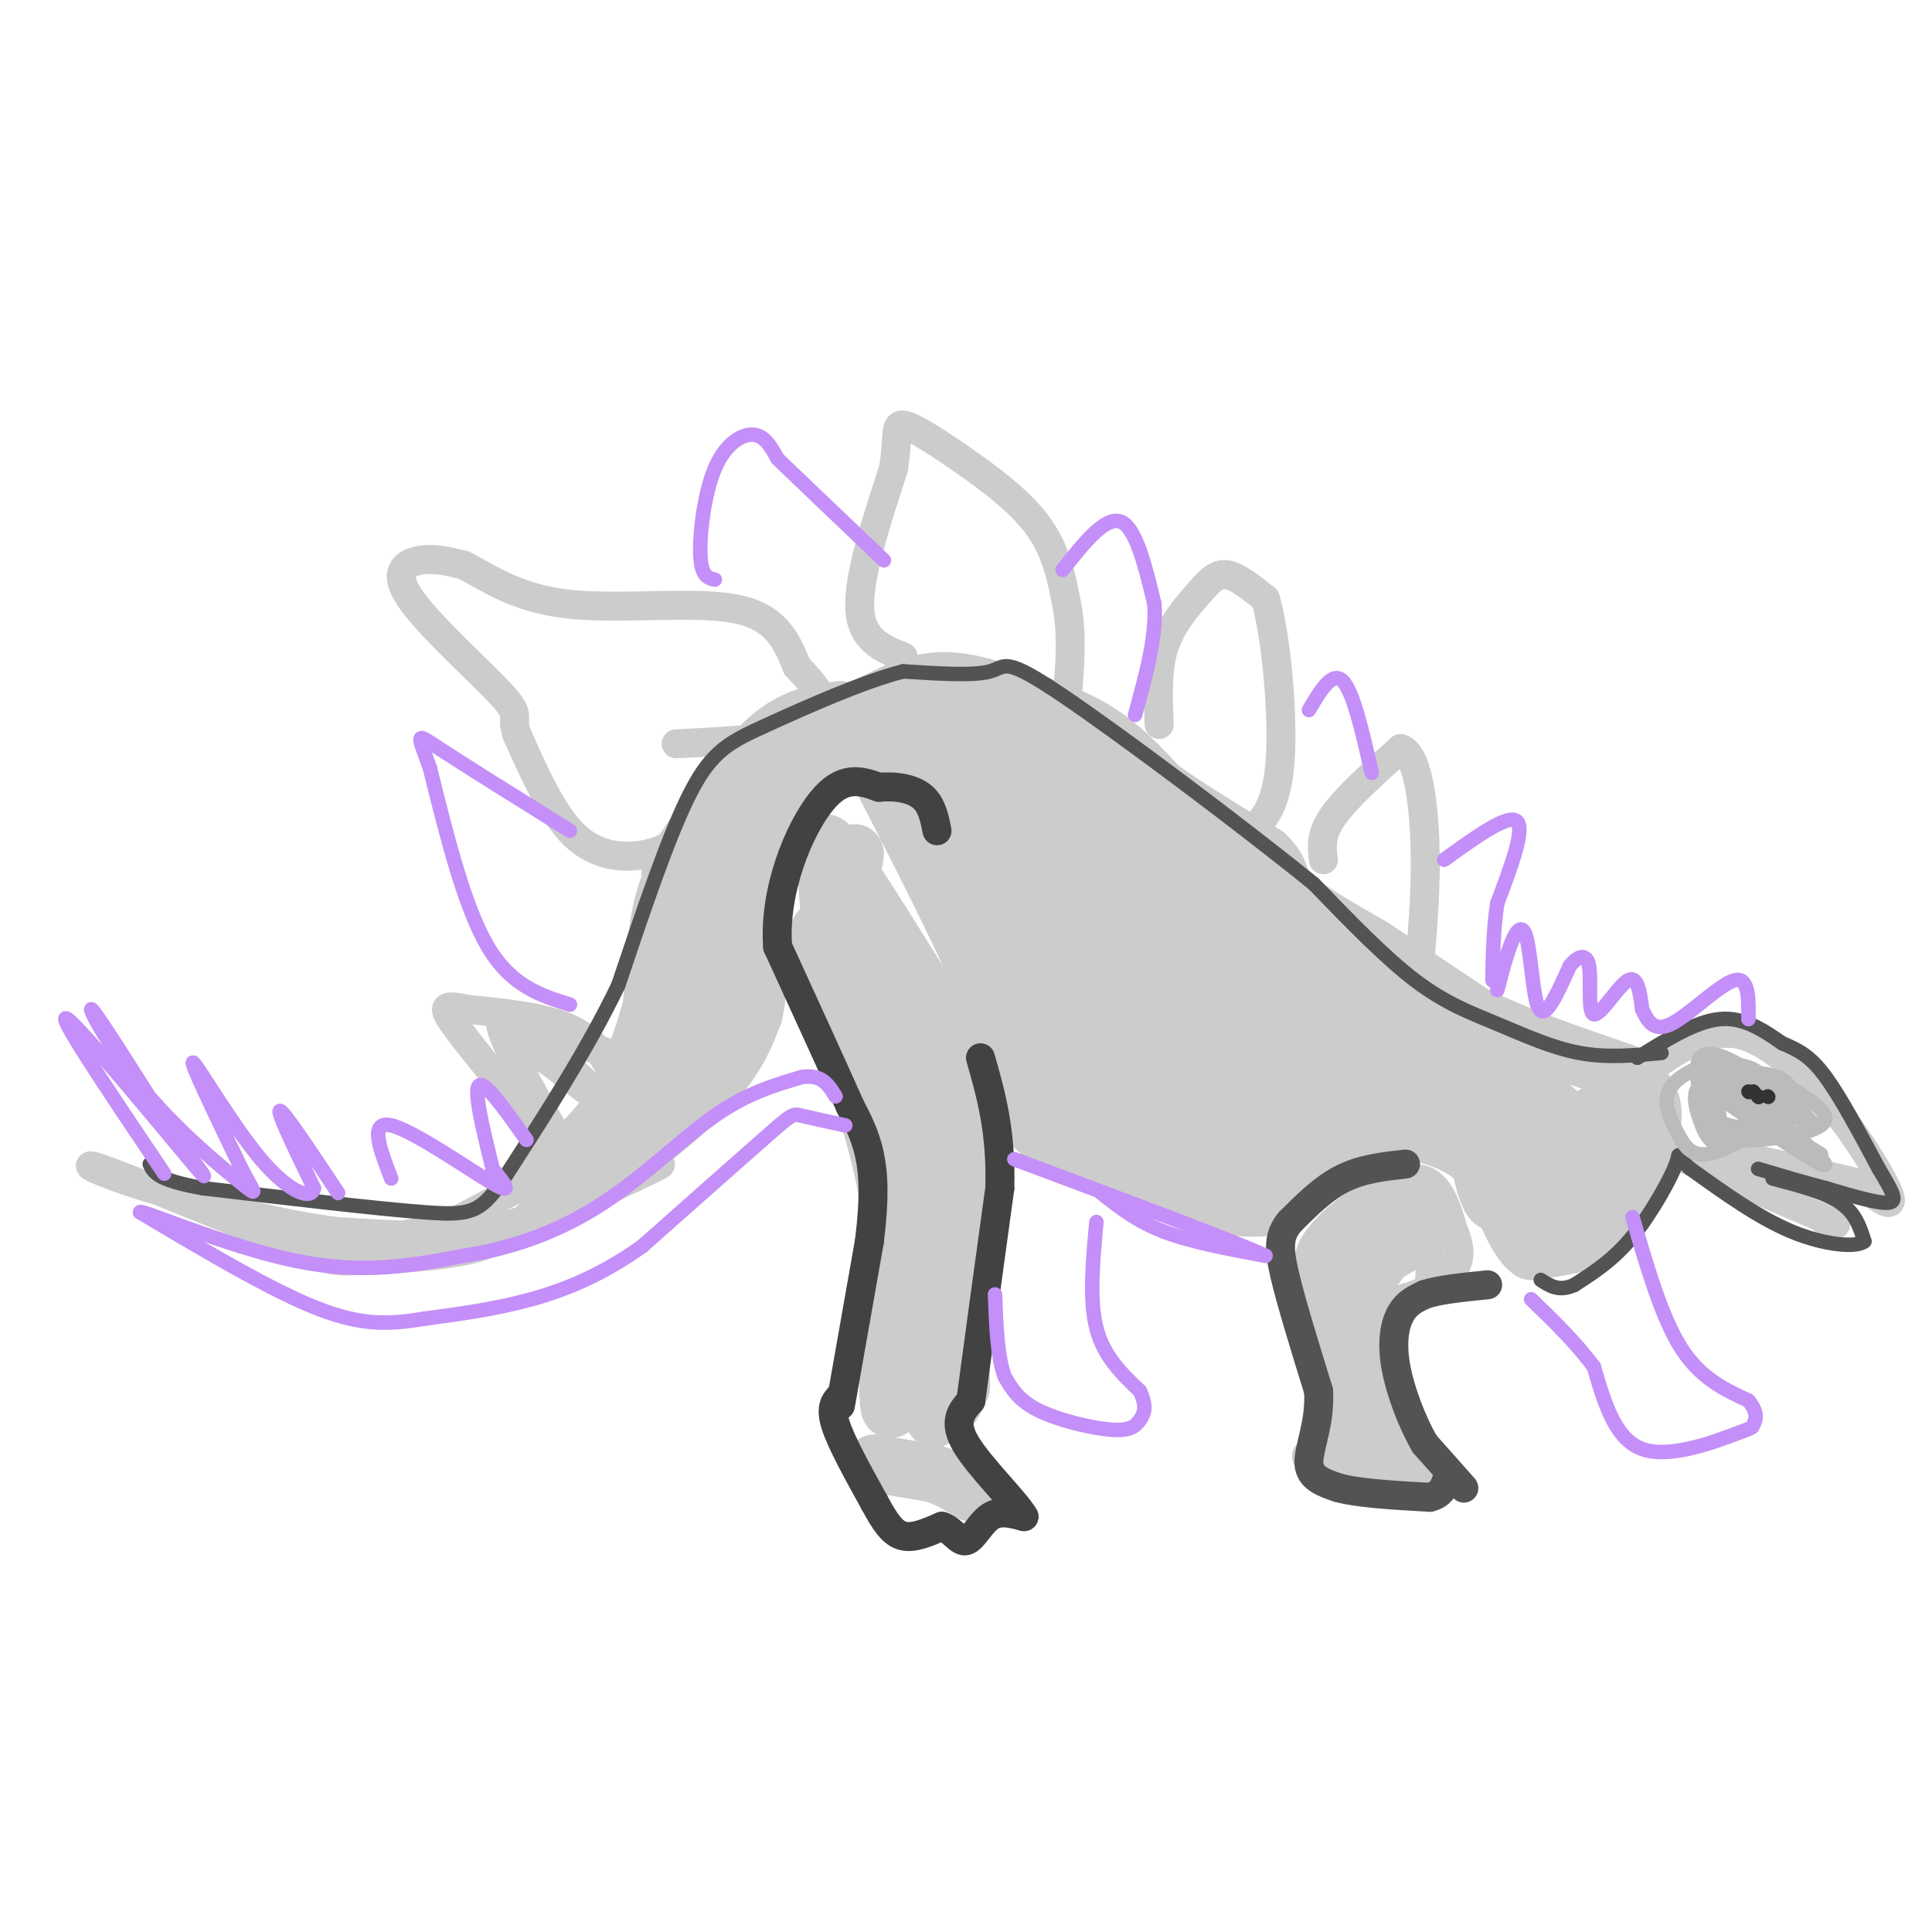 <svg viewBox='0 0 400 400' version='1.1' xmlns='http://www.w3.org/2000/svg' xmlns:xlink='http://www.w3.org/1999/xlink'><g fill='none' stroke='#CCCCCC' stroke-width='12' stroke-linecap='round' stroke-linejoin='round'><path d='M174,147c-5.083,0.667 -10.167,1.333 -16,7c-5.833,5.667 -12.417,16.333 -19,27'/><path d='M139,181c-1.452,1.345 4.417,-8.792 11,-16c6.583,-7.208 13.881,-11.488 15,-11c1.119,0.488 -3.940,5.744 -9,11'/><path d='M156,165c-4.733,3.800 -12.067,7.800 -16,15c-3.933,7.200 -4.467,17.600 -5,28'/><path d='M135,208c-2.289,8.756 -5.511,16.644 -9,22c-3.489,5.356 -7.244,8.178 -11,11'/><path d='M115,241c-2.536,2.298 -3.375,2.542 -2,3c1.375,0.458 4.964,1.131 10,-2c5.036,-3.131 11.518,-10.065 18,-17'/><path d='M141,225c5.689,-5.489 10.911,-10.711 7,-7c-3.911,3.711 -16.956,16.356 -30,29'/><path d='M118,247c0.311,1.356 16.089,-9.756 25,-18c8.911,-8.244 10.956,-13.622 13,-19'/><path d='M156,210c1.844,-7.044 -0.044,-15.156 1,-23c1.044,-7.844 5.022,-15.422 9,-23'/><path d='M166,164c3.252,-5.341 6.882,-7.195 11,-7c4.118,0.195 8.724,2.437 9,2c0.276,-0.437 -3.778,-3.553 -10,-2c-6.222,1.553 -14.611,7.777 -23,14'/><path d='M153,171c-7.533,14.444 -14.867,43.556 -16,50c-1.133,6.444 3.933,-9.778 9,-26'/><path d='M146,195c4.155,-11.107 10.042,-25.875 13,-33c2.958,-7.125 2.988,-6.607 6,-8c3.012,-1.393 9.006,-4.696 15,-8'/><path d='M180,146c4.911,-2.533 9.689,-4.867 15,-5c5.311,-0.133 11.156,1.933 17,4'/><path d='M212,145c5.667,1.689 11.333,3.911 16,7c4.667,3.089 8.333,7.044 12,11'/><path d='M240,163c5.667,4.167 13.833,9.083 22,14'/><path d='M262,177c3.778,3.467 2.222,5.133 5,8c2.778,2.867 9.889,6.933 17,11'/><path d='M284,196c6.333,4.167 13.667,9.083 21,14'/><path d='M305,210c8.667,4.333 19.833,8.167 31,12'/><path d='M336,222c6.289,3.822 6.511,7.378 6,11c-0.511,3.622 -1.756,7.311 -3,11'/><path d='M339,244c-1.356,3.978 -3.244,8.422 -7,11c-3.756,2.578 -9.378,3.289 -15,4'/><path d='M317,259c-3.800,-2.578 -5.800,-11.022 -9,-16c-3.200,-4.978 -7.600,-6.489 -12,-8'/><path d='M296,235c-2.756,-1.867 -3.644,-2.533 -6,-2c-2.356,0.533 -6.178,2.267 -10,4'/><path d='M280,237c-4.833,2.833 -11.917,7.917 -19,13'/><path d='M261,250c-8.667,0.667 -20.833,-4.167 -33,-9'/><path d='M228,241c-8.600,-3.000 -13.600,-6.000 -17,-12c-3.400,-6.000 -5.200,-15.000 -7,-24'/><path d='M204,205c-4.833,-11.500 -13.417,-28.250 -22,-45'/><path d='M182,160c-2.239,-8.474 3.163,-7.158 7,-9c3.837,-1.842 6.110,-6.842 15,-2c8.890,4.842 24.397,19.526 33,29c8.603,9.474 10.301,13.737 12,18'/><path d='M249,196c-1.435,-0.702 -11.024,-11.456 -20,-18c-8.976,-6.544 -17.340,-8.877 -26,-12c-8.660,-3.123 -17.617,-7.035 -14,-1c3.617,6.035 19.809,22.018 36,38'/><path d='M225,203c8.321,9.952 11.125,15.833 1,3c-10.125,-12.833 -33.179,-44.381 -31,-50c2.179,-5.619 29.589,14.690 57,35'/><path d='M252,191c19.978,14.867 41.422,34.533 36,29c-5.422,-5.533 -37.711,-36.267 -70,-67'/><path d='M218,153c-2.333,-3.667 26.833,20.667 56,45'/><path d='M148,198c1.378,1.622 2.756,3.244 1,7c-1.756,3.756 -6.644,9.644 -8,11c-1.356,1.356 0.822,-1.822 3,-5'/><path d='M226,207c6.357,3.625 12.714,7.250 19,10c6.286,2.750 12.500,4.625 5,-2c-7.500,-6.625 -28.714,-21.750 -31,-25c-2.286,-3.250 14.357,5.375 31,14'/><path d='M250,204c4.721,0.691 1.023,-4.583 -7,-13c-8.023,-8.417 -20.371,-19.979 -18,-17c2.371,2.979 19.460,20.500 25,25c5.540,4.500 -0.470,-4.019 -8,-11c-7.530,-6.981 -16.580,-12.423 -22,-15c-5.420,-2.577 -7.210,-2.288 -9,-2'/><path d='M211,171c2.932,5.890 14.764,21.614 20,28c5.236,6.386 3.878,3.433 0,-3c-3.878,-6.433 -10.275,-16.347 -14,-22c-3.725,-5.653 -4.779,-7.044 -4,-1c0.779,6.044 3.389,19.522 6,33'/><path d='M219,206c-3.834,-2.021 -16.419,-23.573 -14,-20c2.419,3.573 19.844,32.270 25,39c5.156,6.730 -1.955,-8.506 -7,-17c-5.045,-8.494 -8.022,-10.247 -11,-12'/><path d='M212,196c-2.294,-1.731 -2.531,-0.059 -3,2c-0.469,2.059 -1.172,4.503 1,10c2.172,5.497 7.219,14.046 11,17c3.781,2.954 6.296,0.314 7,-2c0.704,-2.314 -0.404,-4.303 -3,-7c-2.596,-2.697 -6.682,-6.104 -10,-7c-3.318,-0.896 -5.869,0.719 -7,2c-1.131,1.281 -0.843,2.230 1,5c1.843,2.770 5.241,7.363 10,11c4.759,3.637 10.880,6.319 17,9'/><path d='M236,236c4.266,1.931 6.431,2.260 9,2c2.569,-0.260 5.542,-1.107 6,-4c0.458,-2.893 -1.598,-7.831 -6,-12c-4.402,-4.169 -11.149,-7.570 -13,-6c-1.851,1.570 1.195,8.112 8,12c6.805,3.888 17.371,5.124 22,4c4.629,-1.124 3.323,-4.607 1,-8c-2.323,-3.393 -5.661,-6.697 -9,-10'/><path d='M254,214c-4.542,-1.043 -11.397,1.350 -14,4c-2.603,2.650 -0.955,5.556 0,8c0.955,2.444 1.216,4.426 5,5c3.784,0.574 11.089,-0.259 15,-1c3.911,-0.741 4.426,-1.390 5,-4c0.574,-2.610 1.206,-7.183 0,-9c-1.206,-1.817 -4.251,-0.879 -7,2c-2.749,2.879 -5.202,7.698 -6,11c-0.798,3.302 0.058,5.086 2,6c1.942,0.914 4.971,0.957 8,1'/><path d='M262,237c2.653,-0.761 5.287,-3.163 7,-6c1.713,-2.837 2.505,-6.110 -1,-5c-3.505,1.110 -11.307,6.604 -14,10c-2.693,3.396 -0.279,4.694 5,2c5.279,-2.694 13.421,-9.379 17,-13c3.579,-3.621 2.594,-4.177 -2,-2c-4.594,2.177 -12.797,7.089 -21,12'/><path d='M253,235c-1.399,-4.383 5.604,-21.340 14,-26c8.396,-4.660 18.183,2.976 15,2c-3.183,-0.976 -19.338,-10.565 -25,-14c-5.662,-3.435 -0.831,-0.718 4,2'/><path d='M261,199c3.010,2.988 8.537,9.458 14,14c5.463,4.542 10.864,7.157 12,6c1.136,-1.157 -1.993,-6.085 -8,-10c-6.007,-3.915 -14.891,-6.817 -20,-8c-5.109,-1.183 -6.442,-0.647 -7,1c-0.558,1.647 -0.343,4.405 1,7c1.343,2.595 3.812,5.027 9,7c5.188,1.973 13.094,3.486 21,5'/><path d='M283,221c3.711,0.460 2.489,-0.891 1,-3c-1.489,-2.109 -3.244,-4.978 -8,-7c-4.756,-2.022 -12.511,-3.198 -14,-2c-1.489,1.198 3.289,4.771 10,7c6.711,2.229 15.356,3.115 24,4'/><path d='M271,233c4.628,-1.784 9.256,-3.568 17,-4c7.744,-0.432 18.606,0.486 20,1c1.394,0.514 -6.678,0.622 -11,-1c-4.322,-1.622 -4.894,-4.975 -5,-7c-0.106,-2.025 0.256,-2.721 3,-2c2.744,0.721 7.872,2.861 13,5'/><path d='M308,225c2.707,6.368 2.974,19.789 2,23c-0.974,3.211 -3.189,-3.789 -4,-10c-0.811,-6.211 -0.218,-11.634 2,-11c2.218,0.634 6.062,7.324 8,13c1.938,5.676 1.969,10.338 2,15'/><path d='M318,255c0.170,-3.051 -0.405,-18.179 0,-24c0.405,-5.821 1.789,-2.333 3,-1c1.211,1.333 2.249,0.513 2,6c-0.249,5.487 -1.785,17.282 -1,18c0.785,0.718 3.893,-9.641 7,-20'/><path d='M329,234c1.147,-3.713 0.515,-2.995 1,-3c0.485,-0.005 2.089,-0.733 3,2c0.911,2.733 1.130,8.928 0,9c-1.130,0.072 -3.609,-5.979 -12,-13c-8.391,-7.021 -22.696,-15.010 -37,-23'/><path d='M284,206c-9.476,-5.762 -14.667,-8.667 -3,-1c11.667,7.667 40.190,25.905 44,28c3.810,2.095 -17.095,-11.952 -38,-26'/><path d='M287,207c-10.933,-6.800 -19.267,-10.800 -15,-8c4.267,2.800 21.133,12.400 38,22'/><path d='M186,261c0.083,13.667 0.167,27.333 0,24c-0.167,-3.333 -0.583,-23.667 -1,-44'/><path d='M185,241c-0.600,5.467 -1.600,41.133 -1,49c0.600,7.867 2.800,-12.067 5,-32'/><path d='M189,258c1.631,-8.405 3.208,-13.417 2,-4c-1.208,9.417 -5.202,33.262 -5,35c0.202,1.738 4.601,-18.631 9,-39'/><path d='M195,250c2.429,4.202 4.000,34.208 4,37c0.000,2.792 -1.571,-21.631 -2,-29c-0.429,-7.369 0.286,2.315 1,12'/><path d='M198,270c0.524,6.988 1.333,18.458 -1,21c-2.333,2.542 -7.810,-3.845 -9,-5c-1.190,-1.155 1.905,2.923 5,7'/><path d='M193,293c0.833,1.167 0.417,0.583 0,0'/><path d='M181,303c0.000,0.000 12.000,2.000 12,2'/><path d='M193,305c3.333,1.000 5.667,2.500 8,4'/><path d='M183,264c0.833,-4.500 1.667,-9.000 1,-15c-0.667,-6.000 -2.833,-13.500 -5,-21'/><path d='M179,228c-3.178,-9.044 -8.622,-21.156 -10,-28c-1.378,-6.844 1.311,-8.422 4,-10'/><path d='M173,190c4.667,10.667 14.333,42.333 24,74'/><path d='M197,264c4.679,6.500 4.375,-14.250 2,-29c-2.375,-14.750 -6.821,-23.500 -8,-25c-1.179,-1.500 0.911,4.250 3,10'/><path d='M194,220c2.111,9.689 5.889,28.911 5,28c-0.889,-0.911 -6.444,-21.956 -12,-43'/><path d='M187,205c-4.143,-10.393 -8.500,-14.875 -10,-19c-1.500,-4.125 -0.143,-7.893 0,-9c0.143,-1.107 -0.929,0.446 -2,2'/><path d='M175,179c-0.667,5.111 -1.333,16.889 -2,18c-0.667,1.111 -1.333,-8.444 -2,-18'/><path d='M171,179c-0.578,-4.489 -1.022,-6.711 3,-1c4.022,5.711 12.511,19.356 21,33'/></g>
<g fill='none' stroke='#424242' stroke-width='6' stroke-linecap='round' stroke-linejoin='round'><path d='M174,291c0.000,0.000 6.000,-34.000 6,-34'/><path d='M180,257c1.111,-8.844 0.889,-13.956 0,-18c-0.889,-4.044 -2.444,-7.022 -4,-10'/><path d='M176,229c-3.167,-7.167 -9.083,-20.083 -15,-33'/><path d='M161,196c-0.867,-11.667 4.467,-24.333 9,-30c4.533,-5.667 8.267,-4.333 12,-3'/><path d='M182,163c3.733,-0.333 7.067,0.333 9,2c1.933,1.667 2.467,4.333 3,7'/><path d='M174,289c-1.083,1.167 -2.167,2.333 -1,6c1.167,3.667 4.583,9.833 8,16'/><path d='M181,311c2.222,4.133 3.778,6.467 6,7c2.222,0.533 5.111,-0.733 8,-2'/><path d='M195,316c2.155,0.667 3.542,3.333 5,3c1.458,-0.333 2.988,-3.667 5,-5c2.012,-1.333 4.506,-0.667 7,0'/><path d='M212,314c-1.622,-2.933 -9.178,-10.267 -12,-15c-2.822,-4.733 -0.911,-6.867 1,-9'/><path d='M201,290c1.167,-8.833 3.583,-26.417 6,-44'/><path d='M207,246c0.333,-11.833 -1.833,-19.417 -4,-27'/></g>
<g fill='none' stroke='#CCCCCC' stroke-width='6' stroke-linecap='round' stroke-linejoin='round'><path d='M275,274c-1.733,-6.733 -3.467,-13.467 -2,-8c1.467,5.467 6.133,23.133 7,27c0.867,3.867 -2.067,-6.067 -5,-16'/><path d='M275,277c-1.417,-5.560 -2.458,-11.458 -2,-7c0.458,4.458 2.417,19.274 2,20c-0.417,0.726 -3.208,-12.637 -6,-26'/><path d='M269,264c1.143,5.167 7.000,31.083 9,33c2.000,1.917 0.143,-20.167 0,-28c-0.143,-7.833 1.429,-1.417 3,5'/><path d='M281,274c1.548,7.750 3.917,24.625 4,23c0.083,-1.625 -2.119,-21.750 -2,-25c0.119,-3.250 2.560,10.375 5,24'/><path d='M288,296c-0.120,-1.432 -2.919,-17.013 -3,-18c-0.081,-0.987 2.555,12.619 3,19c0.445,6.381 -1.301,5.537 -4,5c-2.699,-0.537 -6.349,-0.769 -10,-1'/><path d='M274,301c-2.905,-0.179 -5.167,-0.125 -2,2c3.167,2.125 11.762,6.321 14,6c2.238,-0.321 -1.881,-5.161 -6,-10'/><path d='M280,299c1.833,0.464 9.417,6.625 12,8c2.583,1.375 0.167,-2.036 0,-3c-0.167,-0.964 1.917,0.518 4,2'/><path d='M296,306c-1.048,-1.702 -5.667,-6.958 -8,-15c-2.333,-8.042 -2.381,-18.869 -2,-21c0.381,-2.131 1.190,4.435 2,11'/><path d='M288,281c0.788,2.748 1.758,4.118 0,3c-1.758,-1.118 -6.242,-4.724 -10,-9c-3.758,-4.276 -6.788,-9.222 -7,-13c-0.212,-3.778 2.394,-6.389 5,-9'/><path d='M276,253c4.200,-3.889 12.200,-9.111 17,-9c4.800,0.111 6.400,5.556 8,11'/><path d='M301,255c1.630,3.619 1.705,7.166 -2,10c-3.705,2.834 -11.190,4.955 -15,5c-3.810,0.045 -3.946,-1.987 -2,-5c1.946,-3.013 5.973,-7.006 10,-11'/><path d='M292,254c-1.181,0.818 -9.132,8.364 -12,12c-2.868,3.636 -0.652,3.364 2,2c2.652,-1.364 5.742,-3.819 7,-7c1.258,-3.181 0.685,-7.087 -1,-8c-1.685,-0.913 -4.481,1.168 -5,3c-0.519,1.832 1.241,3.416 3,5'/><path d='M286,261c2.709,-0.424 7.983,-3.982 10,-6c2.017,-2.018 0.778,-2.494 -2,-3c-2.778,-0.506 -7.095,-1.043 -11,2c-3.905,3.043 -7.397,9.665 -5,11c2.397,1.335 10.685,-2.619 14,-5c3.315,-2.381 1.658,-3.191 0,-4'/><path d='M292,256c-3.667,1.202 -12.833,6.208 -13,7c-0.167,0.792 8.667,-2.631 13,-3c4.333,-0.369 4.167,2.315 4,5'/><path d='M296,265c0.508,-2.191 -0.223,-10.167 -1,-14c-0.777,-3.833 -1.600,-3.522 -4,-3c-2.400,0.522 -6.377,1.256 -11,5c-4.623,3.744 -9.892,10.498 -8,11c1.892,0.502 10.946,-5.249 20,-11'/><path d='M292,253c3.238,-0.583 1.333,3.458 -2,4c-3.333,0.542 -8.095,-2.417 -11,-2c-2.905,0.417 -3.952,4.208 -5,8'/></g>
<g fill='none' stroke='#535353' stroke-width='6' stroke-linecap='round' stroke-linejoin='round'><path d='M291,241c-4.500,0.500 -9.000,1.000 -13,3c-4.000,2.000 -7.500,5.500 -11,9'/><path d='M267,253c-2.244,2.778 -2.356,5.222 -1,11c1.356,5.778 4.178,14.889 7,24'/><path d='M273,288c0.378,6.844 -2.178,11.956 -2,15c0.178,3.044 3.089,4.022 6,5'/><path d='M277,308c4.167,1.167 11.583,1.583 19,2'/><path d='M296,310c3.571,-0.821 3.000,-3.875 4,-4c1.000,-0.125 3.571,2.679 3,2c-0.571,-0.679 -4.286,-4.839 -8,-9'/><path d='M295,299c-2.595,-4.405 -5.083,-10.917 -6,-16c-0.917,-5.083 -0.262,-8.738 1,-11c1.262,-2.262 3.131,-3.131 5,-4'/><path d='M295,268c3.000,-1.000 8.000,-1.500 13,-2'/></g>
<g fill='none' stroke='#CCCCCC' stroke-width='6' stroke-linecap='round' stroke-linejoin='round'><path d='M124,237c0.000,0.000 -30.000,16.000 -30,16'/><path d='M94,253c-9.778,3.378 -19.222,3.822 -22,4c-2.778,0.178 1.111,0.089 5,0'/><path d='M77,257c5.267,0.089 15.933,0.311 25,-2c9.067,-2.311 16.533,-7.156 24,-12'/><path d='M126,243c1.607,-0.179 -6.375,5.375 -16,9c-9.625,3.625 -20.893,5.321 -23,6c-2.107,0.679 4.946,0.339 12,0'/><path d='M99,258c10.400,-3.778 30.400,-13.222 36,-16c5.600,-2.778 -3.200,1.111 -12,5'/><path d='M123,247c-4.311,2.556 -9.089,6.444 -18,8c-8.911,1.556 -21.956,0.778 -35,0'/><path d='M70,255c-12.333,-1.500 -25.667,-5.250 -39,-9'/><path d='M31,246c-10.067,-3.000 -15.733,-6.000 -10,-4c5.733,2.000 22.867,9.000 40,16'/><path d='M61,258c7.974,3.203 7.911,3.209 13,3c5.089,-0.209 15.332,-0.633 22,-2c6.668,-1.367 9.762,-3.676 14,-8c4.238,-4.324 9.619,-10.662 15,-17'/><path d='M125,234c3.060,-4.571 3.208,-7.500 2,-11c-1.208,-3.500 -3.774,-7.571 -9,-10c-5.226,-2.429 -13.113,-3.214 -21,-4'/><path d='M97,209c-4.689,-0.889 -5.911,-1.111 -3,3c2.911,4.111 9.956,12.556 17,21'/><path d='M111,233c4.247,4.841 6.365,6.442 3,0c-3.365,-6.442 -12.214,-20.927 -10,-22c2.214,-1.073 15.490,11.265 19,15c3.510,3.735 -2.745,-1.132 -9,-6'/><path d='M114,220c-4.067,-2.711 -9.733,-6.489 -8,-7c1.733,-0.511 10.867,2.244 20,5'/><path d='M142,173c-2.511,1.667 -5.022,3.333 -9,4c-3.978,0.667 -9.422,0.333 -14,-4c-4.578,-4.333 -8.289,-12.667 -12,-21'/><path d='M107,152c-1.381,-3.979 1.166,-3.427 -3,-8c-4.166,-4.573 -15.045,-14.270 -19,-20c-3.955,-5.730 -0.987,-7.494 2,-8c2.987,-0.506 5.994,0.247 9,1'/><path d='M96,117c4.214,2.048 10.250,6.667 21,8c10.750,1.333 26.214,-0.619 35,1c8.786,1.619 10.893,6.810 13,12'/><path d='M165,138c4.200,4.356 8.200,9.244 4,12c-4.200,2.756 -16.600,3.378 -29,4'/><path d='M187,136c-4.333,-1.750 -8.667,-3.500 -9,-10c-0.333,-6.500 3.333,-17.750 7,-29'/><path d='M185,97c1.045,-6.780 0.156,-9.230 2,-9c1.844,0.230 6.419,3.139 12,7c5.581,3.861 12.166,8.675 16,14c3.834,5.325 4.917,11.163 6,17'/><path d='M221,126c1.000,5.833 0.500,11.917 0,18'/><path d='M240,150c-0.238,-5.667 -0.476,-11.333 1,-16c1.476,-4.667 4.667,-8.333 7,-11c2.333,-2.667 3.810,-4.333 6,-4c2.190,0.333 5.095,2.667 8,5'/><path d='M262,124c2.222,7.667 3.778,24.333 3,34c-0.778,9.667 -3.889,12.333 -7,15'/><path d='M274,178c-0.333,-2.583 -0.667,-5.167 2,-9c2.667,-3.833 8.333,-8.917 14,-14'/><path d='M290,155c3.333,0.933 4.667,10.267 5,19c0.333,8.733 -0.333,16.867 -1,25'/><path d='M342,221c5.667,-3.833 11.333,-7.667 17,-7c5.667,0.667 11.333,5.833 17,11'/><path d='M376,225c6.244,6.689 13.356,17.911 15,22c1.644,4.089 -2.178,1.044 -6,-2'/><path d='M385,245c-5.333,-1.333 -15.667,-3.667 -26,-6'/><path d='M349,240c0.000,0.000 28.000,12.000 28,12'/><path d='M377,252c4.833,2.167 2.917,1.583 1,1'/></g>
<g fill='none' stroke='#535353' stroke-width='3' stroke-linecap='round' stroke-linejoin='round'><path d='M339,219c6.000,-3.750 12.000,-7.500 17,-8c5.000,-0.500 9.000,2.250 13,5'/><path d='M369,216c3.533,1.489 5.867,2.711 9,7c3.133,4.289 7.067,11.644 11,19'/><path d='M389,242c2.733,4.644 4.067,6.756 2,7c-2.067,0.244 -7.533,-1.378 -13,-3'/><path d='M378,246c-4.500,-1.167 -9.250,-2.583 -14,-4'/><path d='M367,244c5.417,1.417 10.833,2.833 14,5c3.167,2.167 4.083,5.083 5,8'/><path d='M386,257c-1.622,1.378 -8.178,0.822 -15,-2c-6.822,-2.822 -13.911,-7.911 -21,-13'/><path d='M350,242c-3.536,-3.012 -1.875,-4.042 -3,-1c-1.125,3.042 -5.036,10.155 -9,15c-3.964,4.845 -7.982,7.423 -12,10'/><path d='M326,266c-3.167,1.500 -5.083,0.250 -7,-1'/><path d='M344,218c-5.643,0.530 -11.286,1.060 -17,0c-5.714,-1.060 -11.500,-3.708 -17,-6c-5.500,-2.292 -10.714,-4.226 -17,-9c-6.286,-4.774 -13.643,-12.387 -21,-20'/><path d='M272,183c-14.333,-11.619 -39.667,-30.667 -52,-39c-12.333,-8.333 -11.667,-5.952 -15,-5c-3.333,0.952 -10.667,0.476 -18,0'/><path d='M187,139c-8.345,2.131 -20.208,7.458 -28,11c-7.792,3.542 -11.512,5.298 -16,14c-4.488,8.702 -9.744,24.351 -15,40'/><path d='M128,204c-6.333,13.167 -14.667,26.083 -23,39'/><path d='M105,243c-5.311,8.067 -7.089,8.733 -17,8c-9.911,-0.733 -27.956,-2.867 -46,-5'/><path d='M42,246c-9.500,-1.667 -10.250,-3.333 -11,-5'/></g>
<g fill='none' stroke='#C48FF8' stroke-width='3' stroke-linecap='round' stroke-linejoin='round'><path d='M118,208c-6.083,-1.917 -12.167,-3.833 -17,-12c-4.833,-8.167 -8.417,-22.583 -12,-37'/><path d='M89,159c-2.622,-7.400 -3.178,-7.400 2,-4c5.178,3.400 16.089,10.200 27,17'/><path d='M148,120c-1.399,-0.315 -2.798,-0.631 -3,-5c-0.202,-4.369 0.792,-12.792 3,-18c2.208,-5.208 5.631,-7.202 8,-7c2.369,0.202 3.685,2.601 5,5'/><path d='M161,95c4.500,4.333 13.250,12.667 22,21'/><path d='M220,118c4.417,-5.583 8.833,-11.167 12,-10c3.167,1.167 5.083,9.083 7,17'/><path d='M239,125c0.500,6.667 -1.750,14.833 -4,23'/><path d='M271,147c2.417,-4.083 4.833,-8.167 7,-6c2.167,2.167 4.083,10.583 6,19'/><path d='M299,178c6.583,-4.750 13.167,-9.500 15,-8c1.833,1.500 -1.083,9.250 -4,17'/><path d='M310,187c-0.833,5.500 -0.917,10.750 -1,16'/><path d='M310,205c0.971,-3.740 1.943,-7.480 3,-10c1.057,-2.520 2.201,-3.820 3,-1c0.799,2.820 1.254,9.759 2,13c0.746,3.241 1.785,2.783 3,1c1.215,-1.783 2.608,-4.892 4,-8'/><path d='M325,200c1.566,-1.974 3.482,-2.911 4,0c0.518,2.911 -0.360,9.668 1,10c1.360,0.332 4.960,-5.762 7,-7c2.040,-1.238 2.520,2.381 3,6'/><path d='M340,209c1.083,2.238 2.292,4.833 6,3c3.708,-1.833 9.917,-8.095 13,-9c3.083,-0.905 3.042,3.548 3,8'/><path d='M338,252c3.000,10.333 6.000,20.667 10,27c4.000,6.333 9.000,8.667 14,11'/><path d='M362,290c2.364,2.815 1.273,4.352 1,5c-0.273,0.648 0.273,0.405 -4,2c-4.273,1.595 -13.364,5.027 -19,3c-5.636,-2.027 -7.818,-9.514 -10,-17'/><path d='M330,283c-3.833,-5.167 -8.417,-9.583 -13,-14'/><path d='M227,253c-0.750,8.083 -1.500,16.167 0,22c1.500,5.833 5.250,9.417 9,13'/><path d='M236,288c1.539,3.207 0.887,4.726 0,6c-0.887,1.274 -2.008,2.305 -6,2c-3.992,-0.305 -10.855,-1.944 -15,-4c-4.145,-2.056 -5.573,-4.528 -7,-7'/><path d='M208,285c-1.500,-4.000 -1.750,-10.500 -2,-17'/><path d='M228,247c3.667,2.917 7.333,5.833 13,8c5.667,2.167 13.333,3.583 21,5'/><path d='M262,260c-5.167,-2.500 -28.583,-11.250 -52,-20'/><path d='M175,233c-3.600,-0.778 -7.200,-1.556 -9,-2c-1.800,-0.444 -1.800,-0.556 -7,4c-5.200,4.556 -15.600,13.778 -26,23'/><path d='M133,258c-8.178,5.844 -15.622,8.956 -23,11c-7.378,2.044 -14.689,3.022 -22,4'/><path d='M88,273c-6.667,1.067 -12.333,1.733 -22,-2c-9.667,-3.733 -23.333,-11.867 -37,-20'/><path d='M29,251c-0.200,-0.844 17.800,7.044 32,10c14.200,2.956 24.600,0.978 35,-1'/><path d='M96,260c10.821,-1.667 20.375,-5.333 29,-11c8.625,-5.667 16.321,-13.333 23,-18c6.679,-4.667 12.339,-6.333 18,-8'/><path d='M166,223c4.167,-0.667 5.583,1.667 7,4'/><path d='M70,247c-5.583,-8.417 -11.167,-16.833 -12,-17c-0.833,-0.167 3.083,7.917 7,16'/><path d='M65,246c-0.452,2.571 -5.083,1.000 -11,-6c-5.917,-7.000 -13.119,-19.429 -14,-20c-0.881,-0.571 4.560,10.714 10,22'/><path d='M50,242c2.536,4.890 3.876,6.115 0,3c-3.876,-3.115 -12.967,-10.569 -20,-19c-7.033,-8.431 -12.010,-17.837 -11,-17c1.010,0.837 8.005,11.919 15,23'/><path d='M34,232c5.464,7.762 11.625,15.667 6,9c-5.625,-6.667 -23.036,-27.905 -26,-30c-2.964,-2.095 8.518,14.952 20,32'/><path d='M81,244c-2.333,-6.044 -4.667,-12.089 0,-11c4.667,1.089 16.333,9.311 21,12c4.667,2.689 2.333,-0.156 0,-3'/><path d='M102,242c-1.111,-4.733 -3.889,-15.067 -3,-17c0.889,-1.933 5.444,4.533 10,11'/></g>
<g fill='none' stroke='#BBBBBB' stroke-width='3' stroke-linecap='round' stroke-linejoin='round'><path d='M354,231c-0.276,1.803 -0.552,3.607 2,4c2.552,0.393 7.934,-0.624 11,-2c3.066,-1.376 3.818,-3.112 4,-5c0.182,-1.888 -0.205,-3.929 -3,-5c-2.795,-1.071 -7.998,-1.174 -11,0c-3.002,1.174 -3.805,3.624 -4,6c-0.195,2.376 0.217,4.678 3,6c2.783,1.322 7.938,1.663 10,0c2.062,-1.663 1.031,-5.332 0,-9'/><path d='M366,226c-2.843,-2.234 -9.950,-3.319 -13,-2c-3.050,1.319 -2.044,5.043 -1,8c1.044,2.957 2.127,5.147 5,5c2.873,-0.147 7.538,-2.632 9,-5c1.462,-2.368 -0.279,-4.619 -2,-7c-1.721,-2.381 -3.423,-4.892 -7,-5c-3.577,-0.108 -9.031,2.188 -11,5c-1.969,2.812 -0.453,6.142 1,9c1.453,2.858 2.844,5.245 6,5c3.156,-0.245 8.078,-3.123 13,-6'/><path d='M366,233c2.211,-3.323 1.237,-8.629 -2,-11c-3.237,-2.371 -8.739,-1.805 -11,0c-2.261,1.805 -1.281,4.850 0,7c1.281,2.150 2.863,3.405 5,4c2.137,0.595 4.831,0.531 7,0c2.169,-0.531 3.815,-1.527 0,-4c-3.815,-2.473 -13.090,-6.421 -12,-5c1.090,1.421 12.545,8.210 24,15'/><path d='M377,239c-3.667,-2.310 -24.833,-15.583 -25,-15c-0.167,0.583 20.667,15.024 25,17c4.333,1.976 -7.833,-8.512 -20,-19'/><path d='M357,222c1.454,0.054 15.088,9.688 18,11c2.912,1.312 -4.898,-5.696 -11,-10c-6.102,-4.304 -10.497,-5.902 -12,-4c-1.503,1.902 -0.114,7.304 1,11c1.114,3.696 1.954,5.688 7,6c5.046,0.312 14.299,-1.054 17,-3c2.701,-1.946 -1.149,-4.473 -5,-7'/><path d='M372,226c-4.067,-2.378 -11.733,-4.822 -15,-4c-3.267,0.822 -2.133,4.911 -1,9'/></g>
<g fill='none' stroke='#323232' stroke-width='3' stroke-linecap='round' stroke-linejoin='round'><path d='M363,226c0.000,0.000 0.100,0.100 0.1,0.1'/><path d='M364,227c0.000,0.000 0.100,0.100 0.1,0.1'/><path d='M366,227c0.000,0.000 0.100,0.100 0.1,0.1'/><path d='M364,227c0.000,0.000 0.100,0.100 0.1,0.1'/><path d='M362,226c0.000,0.000 0.100,0.100 0.1,0.1'/></g>
</svg>